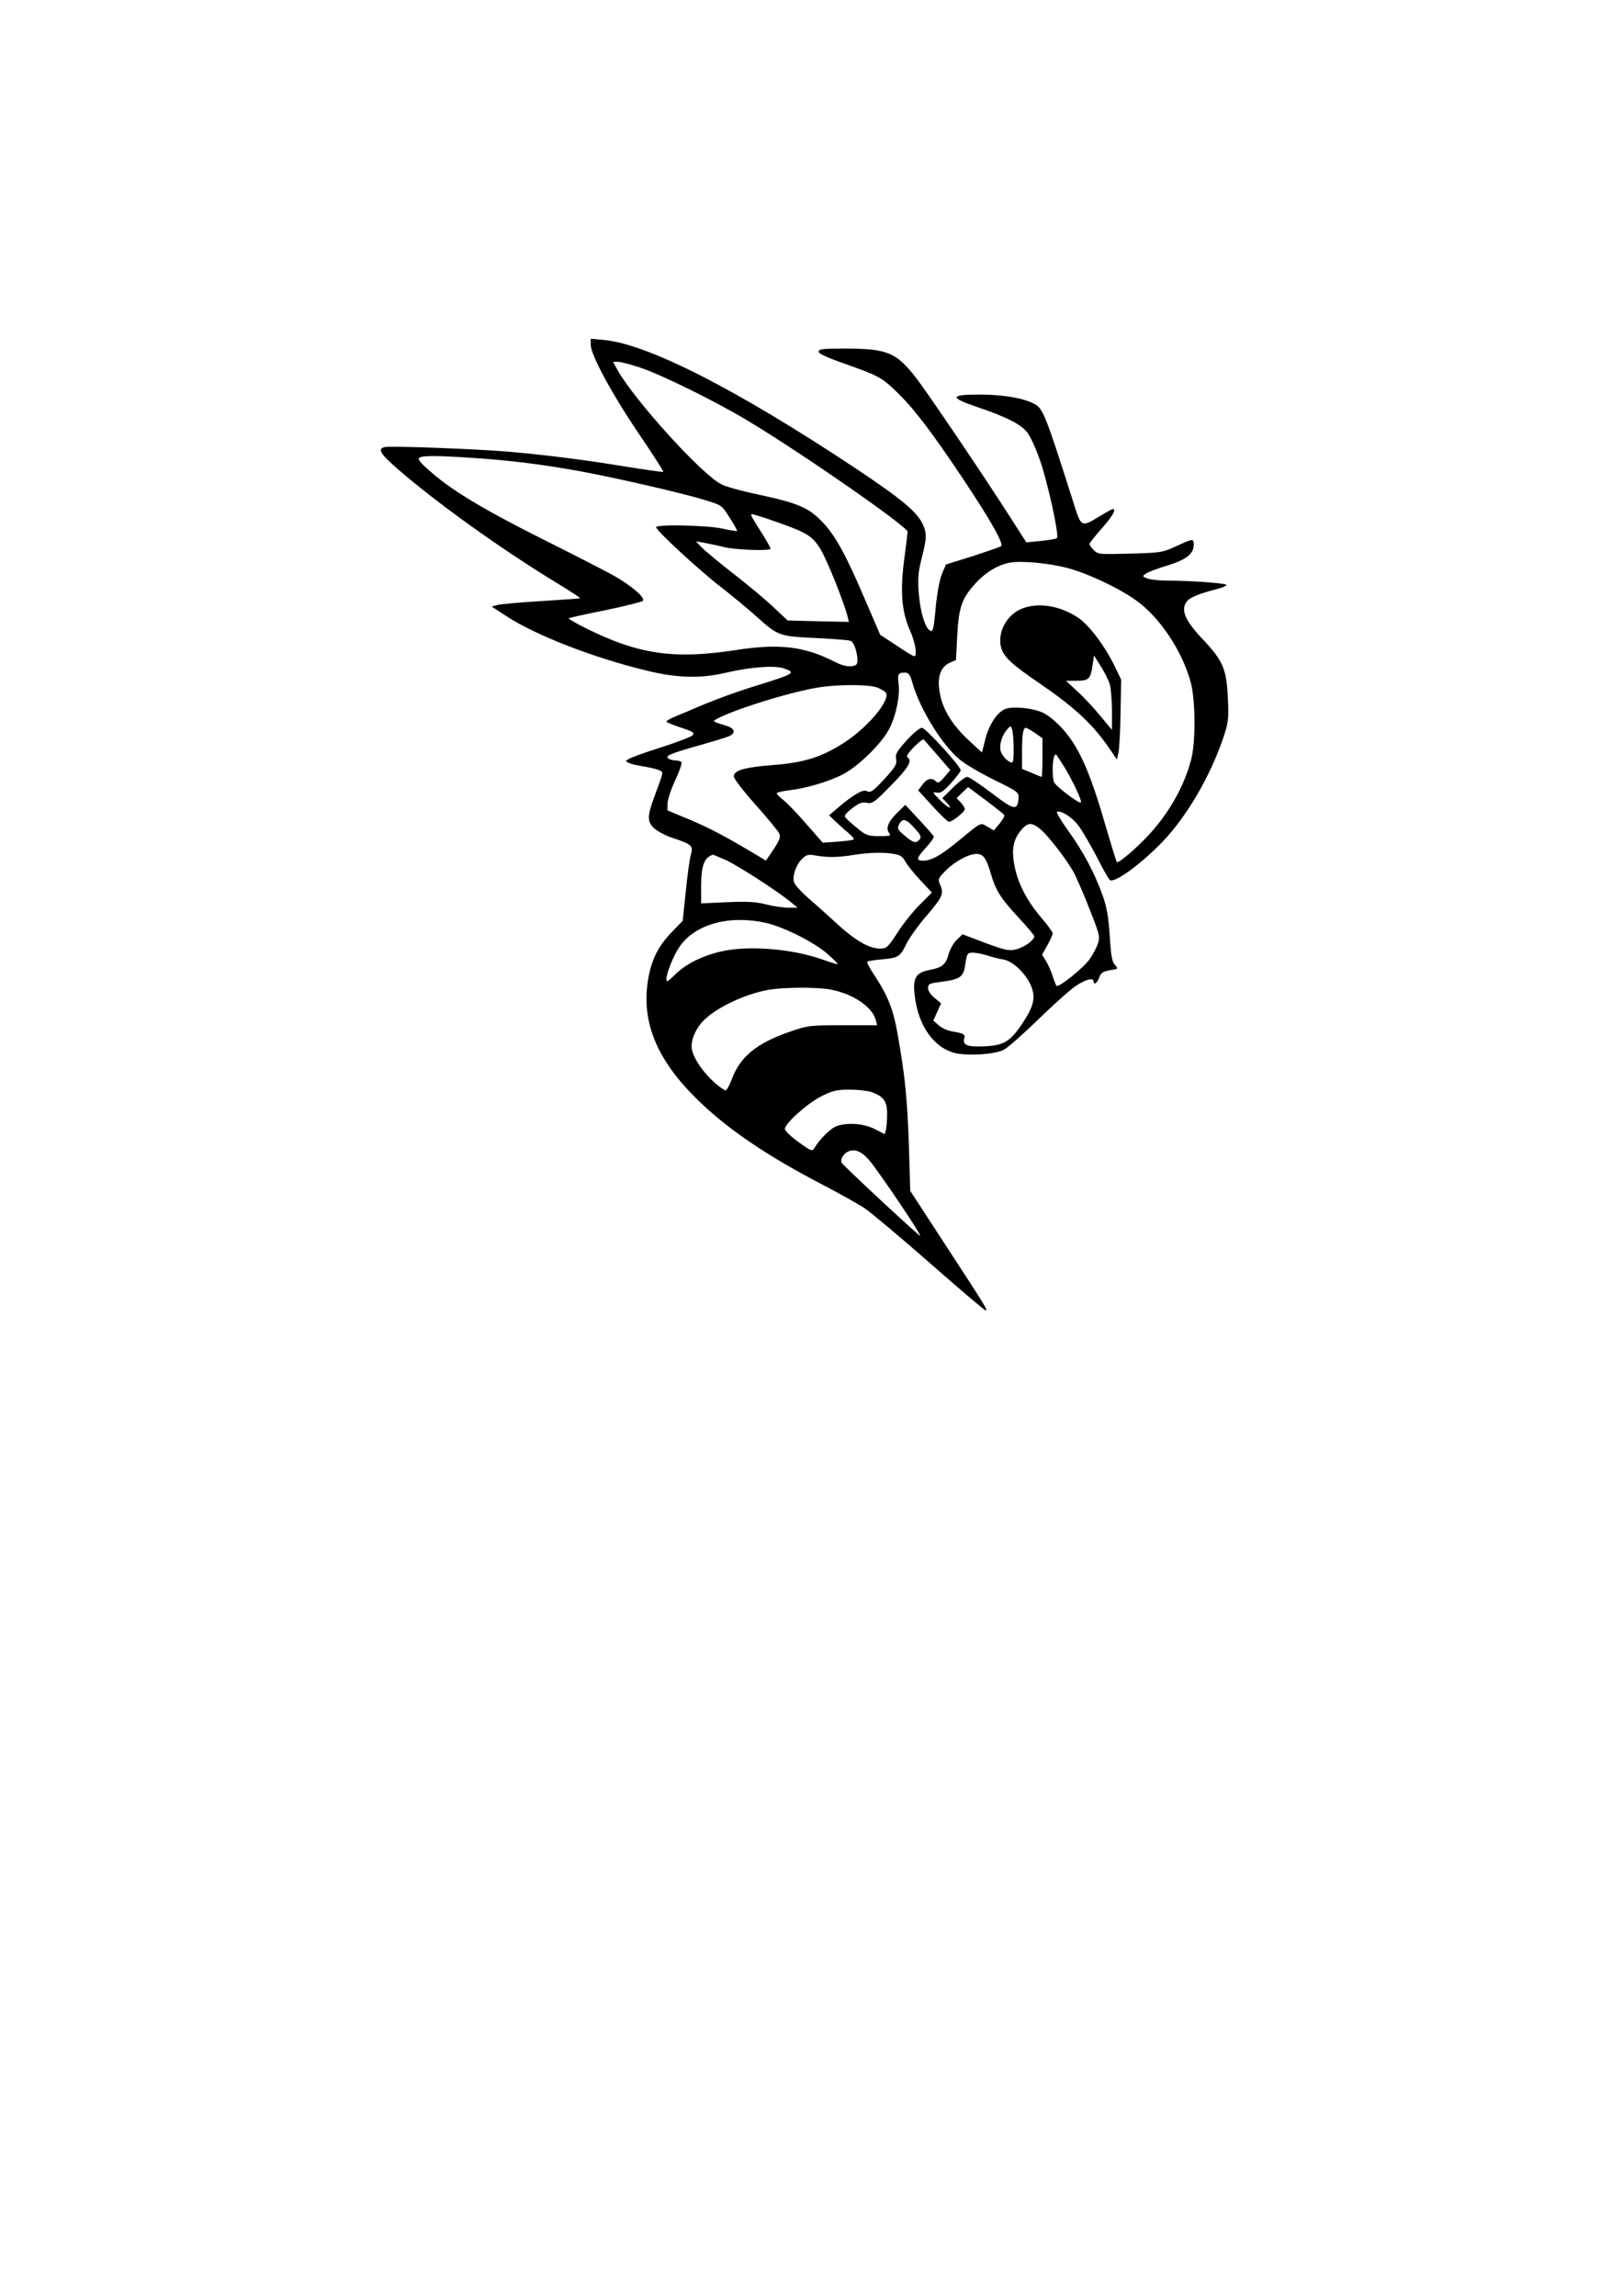 <?xml version="1.0" encoding="UTF-8" standalone="yes"?>
<svg version="1.0" xmlns="http://www.w3.org/2000/svg" width="210mm" height="297mm" viewBox="0 0 794 1123" preserveAspectRatio="xMidYMid meet">
  <g transform="translate(0,1123) scale(0.1,-0.1)" fill="#000000" stroke="none">
    <path d="M2890 9543 c0 -48 101 -236 234 -433 69 -101 123 -186 121 -188 -2
-2 -88 10 -192 27 -204 33 -370 54 -558 71 -162 14 -587 30 -614 23 -36 -9
-21 -33 69 -111 188 -163 498 -385 763 -547 70 -42 126 -79 125 -81 -2 -2 -87
-8 -188 -14 -102 -6 -198 -15 -215 -19 l-30 -8 74 -48 c143 -93 423 -202 683
-265 150 -37 266 -40 392 -10 116 27 234 36 279 21 66 -22 58 -26 -165 -95
-64 -20 -165 -57 -225 -82 -59 -25 -125 -53 -145 -61 -21 -9 -38 -19 -38 -23
0 -3 32 -16 71 -29 58 -19 68 -25 58 -37 -6 -8 -83 -37 -171 -65 -101 -32
-158 -55 -155 -62 2 -7 32 -17 68 -23 84 -14 109 -23 109 -37 0 -7 -13 -46
-29 -87 -45 -120 -47 -145 -14 -179 16 -15 57 -38 94 -50 93 -31 101 -38 89
-81 -6 -19 -17 -100 -25 -179 l-15 -145 -56 -58 c-68 -71 -101 -141 -116 -246
-27 -196 47 -375 234 -561 147 -147 344 -282 628 -429 80 -42 170 -92 201
-113 30 -20 174 -141 319 -268 144 -127 267 -231 272 -231 12 0 2 16 -203 330
l-166 255 -6 209 c-8 234 -18 341 -52 537 -24 142 -48 203 -122 316 -20 29
-33 56 -30 59 3 3 34 8 69 11 83 7 93 14 122 76 14 28 59 92 101 140 77 90 84
107 63 152 -10 23 -8 29 27 65 44 45 113 83 152 83 33 0 48 -21 69 -92 25 -86
47 -122 134 -216 44 -47 80 -90 80 -95 0 -17 -44 -51 -83 -62 -41 -12 -59 -8
-200 46 l-68 26 -29 -28 c-16 -16 -33 -47 -39 -69 -14 -51 -31 -66 -95 -78
-70 -14 -83 -42 -69 -140 20 -139 95 -241 195 -266 65 -15 194 -7 239 16 19
10 95 77 169 149 74 72 157 146 184 164 49 32 86 41 86 22 0 -21 18 -9 28 19
8 23 18 29 52 35 42 7 42 7 24 27 -14 15 -19 45 -25 143 -6 93 -15 140 -35
197 -40 111 -95 214 -167 314 -36 50 -61 92 -56 94 22 7 72 -25 104 -66 19
-25 59 -94 90 -153 30 -60 60 -112 65 -115 24 -15 149 76 256 186 120 125 235
321 300 514 24 74 26 89 21 192 -7 141 -23 180 -122 285 -86 91 -108 141 -82
182 16 23 56 40 155 66 23 6 42 14 42 19 0 8 -175 21 -292 21 -37 0 -79 5 -94
10 -26 10 -27 11 -8 24 11 8 59 26 106 40 93 29 128 57 128 102 0 31 -4 30
-86 -8 -65 -30 -74 -32 -224 -36 -150 -4 -158 -4 -179 17 -11 11 -21 25 -21
30 0 4 27 39 60 76 53 60 73 95 54 95 -3 0 -31 -15 -62 -34 -93 -56 -92 -57
-130 64 -137 431 -149 463 -193 485 -53 28 -153 45 -266 45 -146 0 -150 -14
-15 -60 143 -48 218 -86 247 -125 15 -18 42 -77 61 -131 37 -102 97 -374 85
-386 -3 -4 -39 -10 -78 -14 l-72 -7 -73 114 c-130 204 -406 612 -465 689 -98
126 -141 144 -343 145 -114 0 -135 -2 -135 -15 0 -10 41 -29 130 -60 166 -59
180 -66 263 -148 79 -78 164 -191 310 -409 140 -210 205 -325 189 -335 -6 -4
-70 -26 -140 -49 l-129 -40 -19 -44 c-11 -26 -23 -88 -30 -152 -11 -124 -15
-137 -30 -127 -24 14 -47 93 -54 180 -6 76 -3 105 14 173 25 97 26 122 5 168
-30 61 -103 122 -328 272 -580 385 -1016 608 -1231 628 l-65 6 0 -30z m236
-109 c104 -34 367 -163 529 -260 264 -158 785 -520 785 -545 0 -6 -7 -65 -16
-132 -21 -158 -13 -258 27 -349 28 -63 38 -128 21 -128 -4 0 -44 24 -87 53
l-79 52 -71 165 c-97 228 -150 324 -215 390 -66 68 -116 89 -315 132 -77 16
-156 38 -176 49 -96 48 -424 410 -508 559 l-22 40 24 0 c14 0 60 -12 103 -26z
m-811 -444 c183 -12 340 -32 522 -65 180 -33 506 -108 611 -141 83 -25 83 -25
122 -87 22 -34 38 -63 36 -64 -2 -2 -35 3 -75 12 -79 16 -321 21 -321 6 0 -16
212 -212 315 -291 55 -43 134 -108 175 -145 107 -96 111 -97 290 -106 85 -4
163 -10 172 -14 23 -9 44 -105 26 -117 -22 -13 -57 -9 -101 13 -149 77 -272
92 -482 60 -307 -48 -482 -22 -739 106 -48 24 -86 46 -84 48 2 3 83 21 179 40
96 20 179 41 184 46 13 14 -49 69 -135 119 -36 21 -196 103 -356 183 -293 147
-451 242 -557 338 -43 38 -55 54 -45 60 17 11 80 11 263 -1z m1512 -323 c122
-44 148 -61 187 -123 31 -51 113 -254 132 -328 l7 -28 -150 3 -150 4 -70 66
c-38 36 -128 111 -199 166 -71 55 -140 113 -154 128 l-25 27 40 -7 c22 -4 65
-13 96 -21 57 -14 229 -20 229 -8 0 4 -17 34 -38 68 -22 34 -44 71 -51 83 -11
22 -11 22 31 9 24 -7 76 -25 115 -39z m1401 -217 c99 -27 246 -97 329 -156
118 -84 228 -250 269 -404 23 -88 24 -292 1 -377 -34 -129 -107 -258 -205
-365 -63 -68 -151 -143 -158 -135 -3 3 -27 81 -54 173 -78 272 -133 395 -219
487 -25 27 -63 58 -85 69 -47 24 -149 35 -188 20 -40 -16 -80 -77 -98 -149
l-16 -64 -64 59 c-78 72 -126 148 -141 225 -16 79 -1 132 45 154 l33 15 6 119
c7 138 23 183 88 254 52 57 113 93 170 103 60 10 196 -3 287 -28z m-762 -567
c36 -124 145 -300 230 -369 26 -22 101 -66 168 -99 116 -57 121 -61 119 -89
-5 -63 -21 -60 -132 25 -57 43 -111 79 -119 79 -9 0 -40 -23 -69 -52 l-53 -52
22 -23 c37 -40 4 -25 -36 16 -34 35 -36 38 -14 34 20 -4 34 6 71 47 26 29 47
56 47 62 0 19 -172 208 -190 208 -10 0 -44 -28 -75 -62 -47 -53 -56 -67 -51
-91 5 -23 -3 -37 -46 -85 -67 -74 -79 -82 -99 -71 -18 9 -70 -22 -143 -85
l-40 -34 30 -29 c16 -15 44 -41 63 -56 18 -15 31 -30 28 -33 -3 -3 -38 -8 -79
-11 l-73 -5 -80 91 c-44 51 -95 104 -112 117 -18 14 -33 29 -33 33 0 5 27 11
59 15 86 10 197 43 266 79 78 41 194 156 228 227 32 66 51 160 43 216 -6 47
-2 54 30 54 20 0 26 -9 40 -57z m-172 -17 c19 -8 37 -19 40 -25 22 -36 -86
-166 -200 -241 -111 -72 -196 -100 -349 -112 -143 -11 -195 -26 -195 -56 0
-11 48 -73 106 -138 58 -65 110 -129 116 -140 8 -17 3 -32 -27 -78 l-38 -56
-36 22 c-155 93 -236 136 -333 177 l-113 47 1 36 c1 20 18 71 38 113 20 42 33
81 30 86 -3 5 -15 9 -27 9 -12 0 -28 4 -36 9 -20 13 4 24 153 66 71 20 137 40
147 46 30 16 22 37 -18 49 -71 22 -70 21 -41 36 94 49 371 134 503 153 98 14
242 13 279 -3z m665 -293 c1 -40 -2 -73 -7 -73 -19 0 -51 33 -57 58 -7 32 8
77 33 105 16 18 17 18 23 0 4 -10 8 -51 8 -90z m104 72 l37 -26 0 -94 c0 -52
-2 -95 -4 -95 -2 0 -25 9 -50 20 l-46 19 0 85 c0 82 5 116 19 116 3 0 23 -11
44 -25z m-475 -111 l61 -71 -29 -34 c-23 -27 -31 -32 -41 -21 -21 20 -44 14
-66 -16 l-21 -28 70 -77 c38 -42 75 -77 80 -77 17 0 78 49 78 62 0 7 -9 21
-20 33 l-20 21 28 27 28 27 86 -64 c48 -36 89 -69 91 -73 3 -4 -8 -23 -23 -42
l-28 -33 -31 18 c-36 21 -26 26 -143 -70 -88 -72 -131 -96 -173 -96 -35 0 -32
13 16 65 22 24 39 48 37 53 -1 5 -34 42 -71 82 l-68 73 -40 -39 c-44 -43 -57
-77 -39 -99 11 -13 4 -15 -48 -15 -57 0 -65 3 -113 43 -29 23 -54 47 -56 53
-2 7 15 25 38 42 32 24 48 30 71 25 26 -5 37 3 118 86 85 86 105 121 79 137
-7 4 6 23 32 50 24 24 46 41 49 36 3 -4 34 -39 68 -78z m619 -56 c39 -63 88
-167 81 -173 -8 -9 -127 82 -132 100 -12 44 -6 135 10 135 1 0 20 -28 41 -62z
m-733 -299 c30 -32 35 -43 25 -55 -17 -21 -32 -17 -74 19 -34 29 -37 35 -26
55 17 32 34 27 75 -19z m611 -1 c42 -33 143 -164 174 -227 15 -31 50 -112 76
-180 46 -116 47 -125 35 -160 -7 -20 -25 -53 -40 -74 -32 -44 -152 -140 -161
-129 -4 4 -12 25 -19 47 -7 22 -21 55 -32 73 l-20 32 26 46 c14 26 26 52 26
58 0 7 -25 41 -55 76 -71 84 -112 163 -130 246 -19 90 -9 140 38 192 26 28 47
28 82 0z m-711 -125 c30 -5 42 -13 55 -37 9 -17 42 -58 73 -91 l57 -61 -55
-55 c-31 -30 -81 -91 -110 -136 -51 -78 -56 -83 -89 -83 -53 0 -120 39 -210
121 -44 41 -108 98 -143 128 -34 30 -65 65 -68 77 -8 32 12 87 41 114 21 20
30 22 67 15 57 -10 110 -9 183 3 74 12 148 14 199 5z m-821 -31 c59 -27 260
-157 320 -208 l29 -24 -45 0 c-25 0 -74 7 -109 16 -49 13 -91 15 -190 11
l-128 -6 0 85 c0 100 16 141 58 153 1 1 30 -12 65 -27z m197 -307 c88 -21 233
-94 298 -151 29 -25 51 -48 50 -50 -2 -2 -33 8 -70 21 -149 54 -366 72 -500
41 -92 -21 -176 -63 -225 -113 -35 -34 -43 -39 -43 -23 0 30 36 118 65 160 77
111 246 156 425 115z m1081 -159 c24 -8 60 -17 80 -20 46 -8 112 -73 135 -133
21 -55 11 -96 -45 -180 -59 -88 -90 -107 -184 -111 -83 -4 -108 5 -100 38 6
21 -1 25 -59 35 -21 3 -50 16 -65 29 l-27 24 19 42 19 42 -32 27 c-19 15 -32
35 -32 48 0 18 7 23 48 28 115 15 126 23 136 98 7 43 10 47 35 47 15 0 47 -6
72 -14z m-770 -166 c113 -21 207 -85 224 -151 l6 -24 -168 0 c-164 0 -170 -1
-263 -33 -161 -56 -241 -123 -281 -234 -14 -36 -26 -55 -33 -51 -70 41 -148
137 -161 199 -8 39 15 97 53 138 62 66 208 135 326 155 73 12 234 13 297 1z
m200 -501 c61 -21 79 -45 79 -108 0 -31 -3 -66 -6 -78 l-6 -21 -48 25 c-57 30
-149 34 -197 10 -29 -16 -77 -65 -99 -103 -10 -17 -15 -15 -77 29 -37 27 -67
55 -67 65 0 27 111 126 179 160 54 27 75 32 136 32 40 0 87 -5 106 -11z m17
-367 c109 -151 244 -356 221 -336 -83 71 -378 347 -382 357 -7 18 12 47 36 56
39 14 75 -8 125 -77z"/>
    <path d="M5005 8255 c-79 -28 -129 -120 -106 -197 13 -43 56 -82 186 -170 175
-120 262 -201 345 -323 l34 -50 8 35 c4 19 9 107 10 195 l3 160 -31 65 c-48
99 -126 203 -180 239 -87 57 -188 75 -269 46z m425 -375 c5 -19 10 -77 10
-128 l0 -92 -56 67 c-31 38 -81 92 -112 120 l-57 53 51 0 c61 0 69 8 79 75 l7
49 34 -54 c19 -30 39 -70 44 -90z"/>
  </g>
</svg>